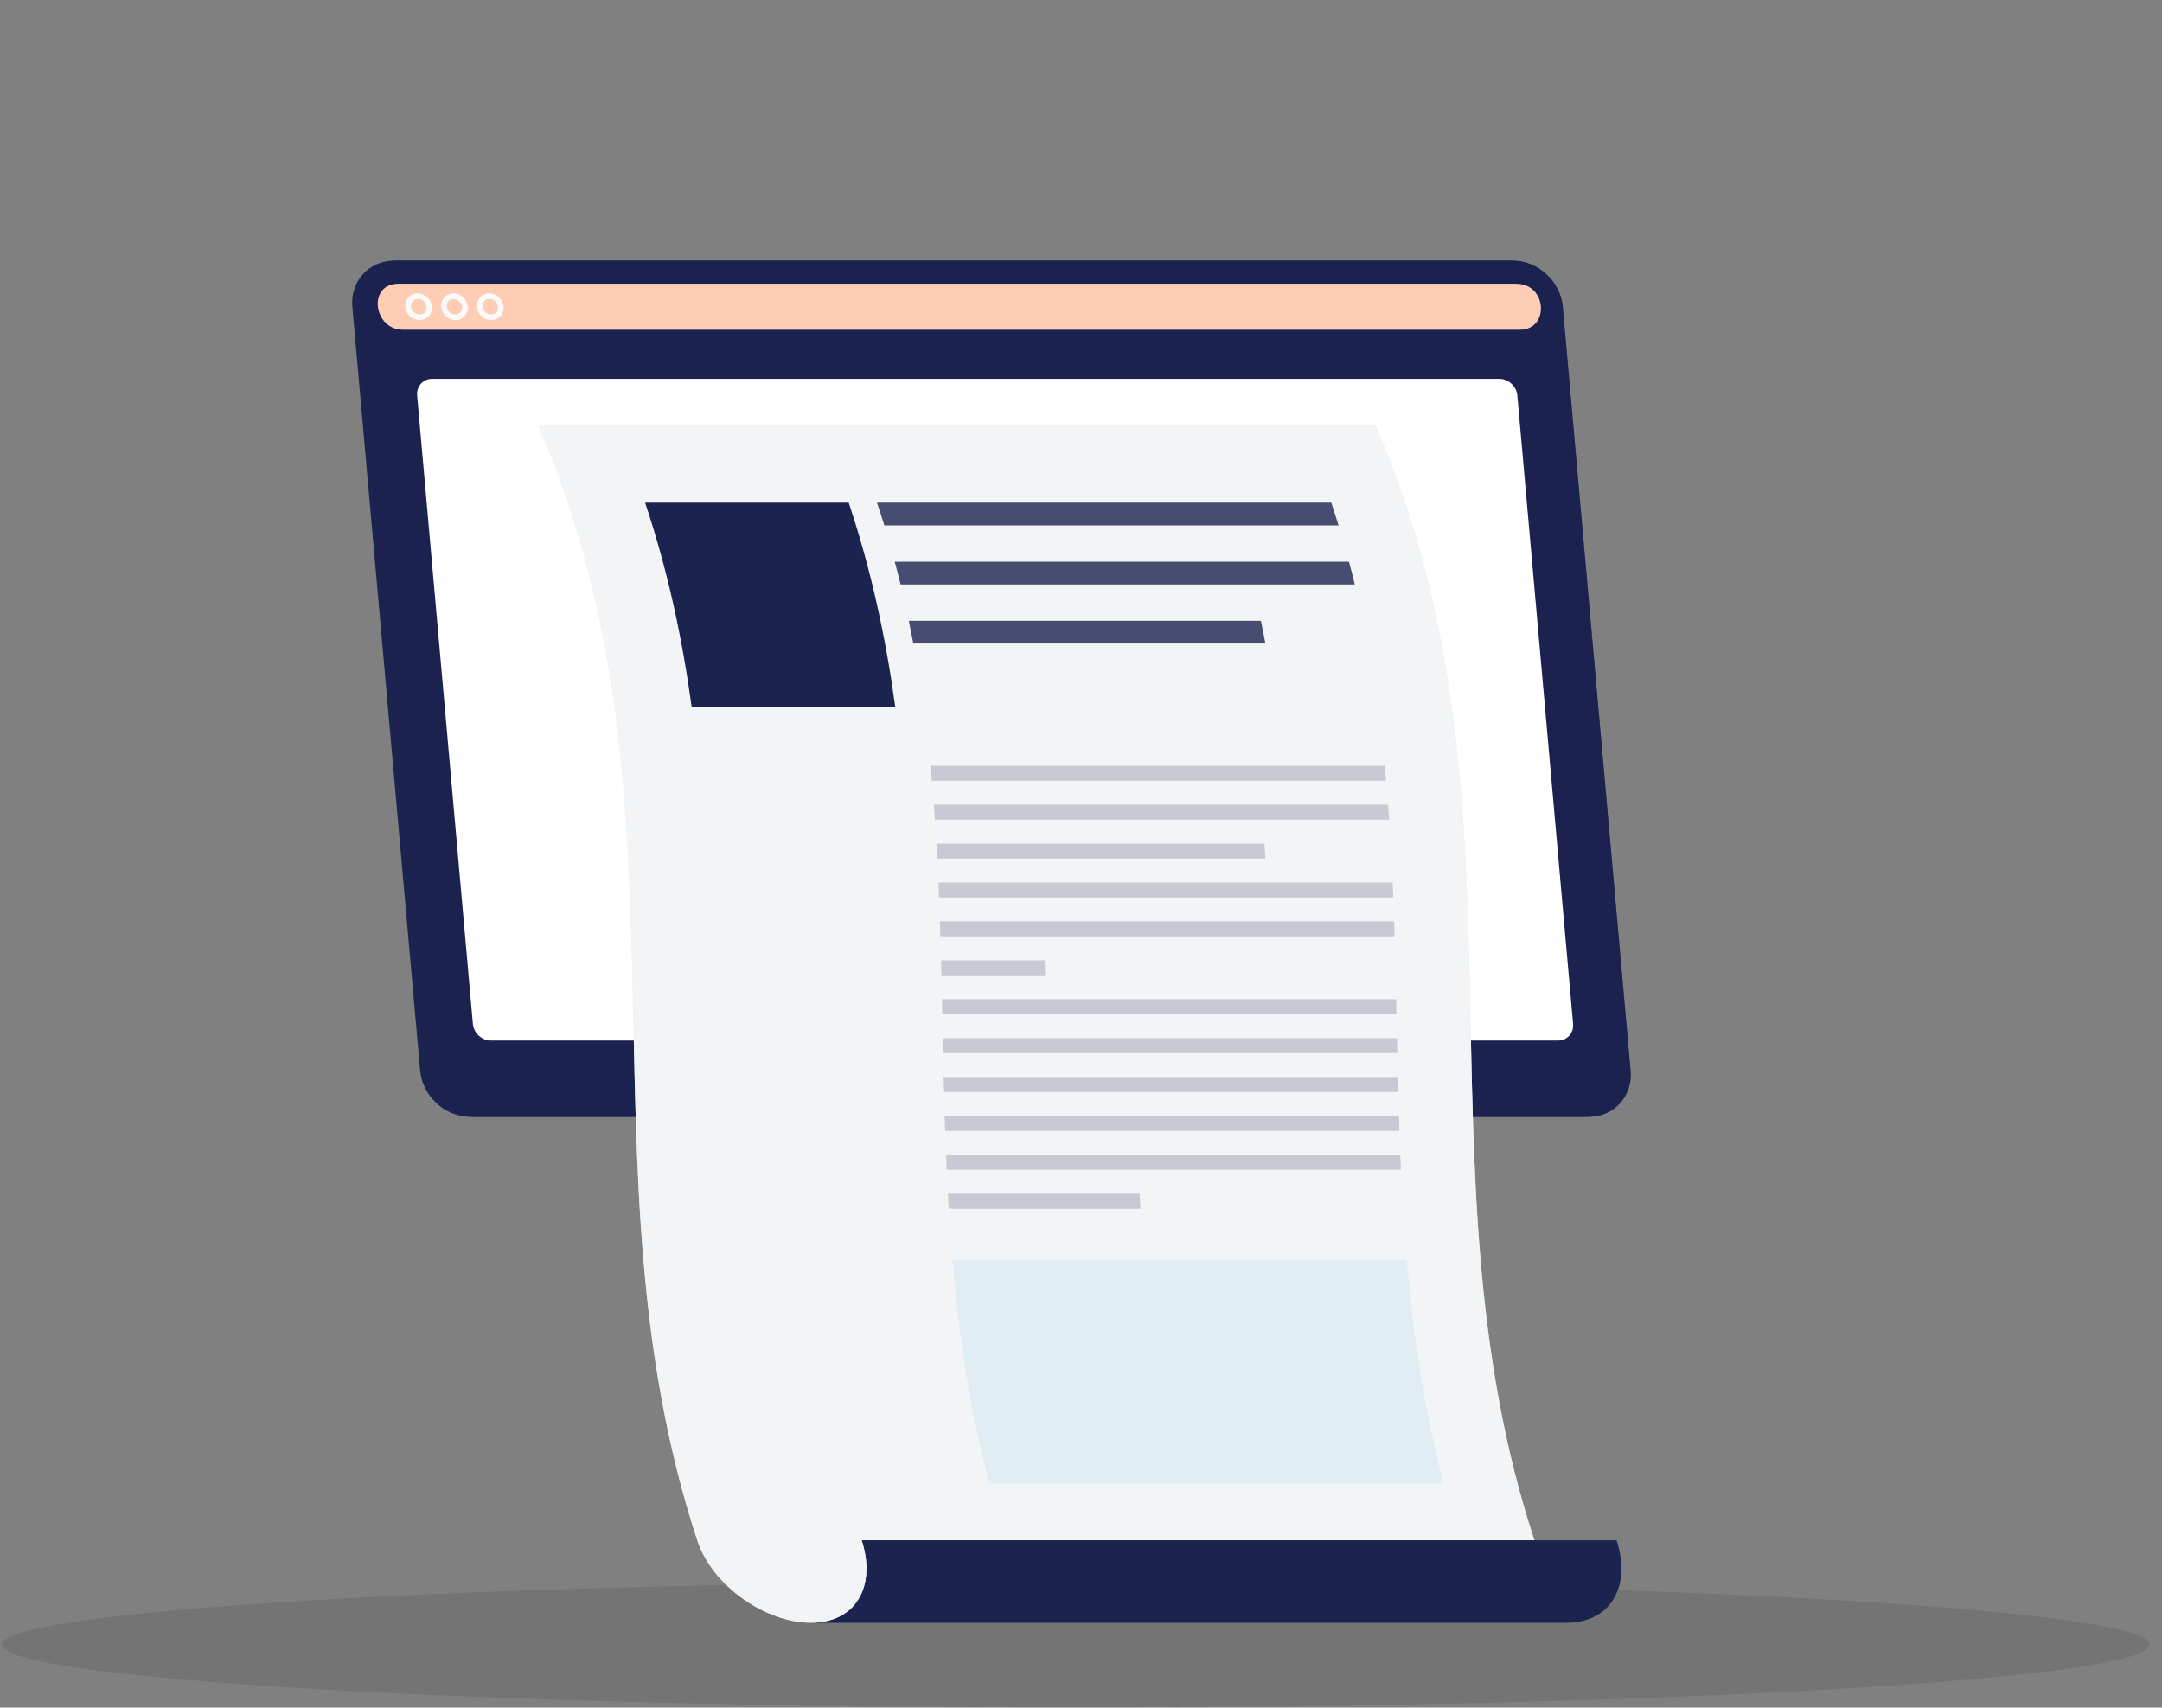 <svg width="157" height="124" viewBox="0 0 157 124" fill="none" xmlns="http://www.w3.org/2000/svg">
<rect x="0" y="0" width="157" height="124" fill="#808080" stroke="none"/>
<g clip-path="url(#clip0_306_12444)">
<path d="M78.125 123.996C121.203 123.996 156.125 121.948 156.125 119.423C156.125 116.898 121.203 114.851 78.125 114.851C35.047 114.851 0.125 116.898 0.125 119.423C0.125 121.948 35.047 123.996 78.125 123.996Z" fill="#030303" fill-opacity="0.09"/>
<path d="M34.138 81.099H115.119C116.95 81.099 118.318 79.593 118.153 77.755L113.229 22.274C113.064 20.436 111.434 18.93 109.6 18.93H28.619C26.789 18.93 25.421 20.436 25.586 22.274L30.51 77.755C30.675 79.593 32.304 81.099 34.138 81.099Z" fill="#1B234F"/>
<path d="M34.396 81.099H115.377C117.208 81.099 118.575 79.593 118.41 77.755L113.486 22.274C113.321 20.436 111.692 18.93 109.858 18.93H28.881C27.05 18.93 25.683 20.436 25.848 22.274L30.771 77.755C30.936 79.593 32.566 81.099 34.4 81.099H34.396Z" fill="#1B234F"/>
<path opacity="0.48" d="M34.396 81.099H115.377C117.208 81.099 118.575 79.593 118.41 77.755L113.486 22.274C113.321 20.436 111.692 18.93 109.858 18.93H28.881C27.05 18.93 25.683 20.436 25.848 22.274L30.771 77.755C30.936 79.593 32.566 81.099 34.4 81.099H34.396Z" fill="#1B234F"/>
<path d="M110.006 20.602H29.029C28.937 20.602 28.849 20.602 28.76 20.614C26.692 20.783 27.171 23.946 29.259 23.946H110.377C112.464 23.946 112.38 20.783 110.284 20.614C110.196 20.606 110.103 20.602 110.011 20.602H110.006Z" fill="#FECDB3"/>
<path d="M30.47 23.244C29.947 23.244 29.484 22.815 29.436 22.294C29.412 22.032 29.492 21.785 29.665 21.596C29.834 21.41 30.072 21.305 30.333 21.305C30.856 21.305 31.319 21.733 31.363 22.254C31.387 22.517 31.306 22.763 31.134 22.953C30.965 23.139 30.727 23.244 30.466 23.244H30.47ZM30.337 21.709C30.192 21.709 30.059 21.765 29.967 21.866C29.874 21.967 29.83 22.108 29.842 22.254C29.87 22.577 30.152 22.836 30.474 22.836C30.619 22.836 30.751 22.779 30.844 22.678C30.936 22.577 30.981 22.436 30.969 22.29C30.94 21.967 30.659 21.709 30.337 21.709Z" fill="#FAFAFA"/>
<path d="M33.068 23.244C32.545 23.244 32.083 22.815 32.038 22.294C32.014 22.032 32.095 21.785 32.268 21.596C32.437 21.41 32.674 21.305 32.935 21.305C33.459 21.305 33.921 21.733 33.969 22.254C33.993 22.517 33.913 22.763 33.74 22.953C33.571 23.139 33.334 23.244 33.072 23.244H33.068ZM32.931 21.709C32.787 21.709 32.654 21.765 32.561 21.866C32.469 21.967 32.425 22.108 32.437 22.254C32.465 22.577 32.746 22.836 33.068 22.836C33.213 22.836 33.346 22.779 33.438 22.678C33.531 22.577 33.575 22.436 33.563 22.29C33.535 21.967 33.253 21.709 32.931 21.709Z" fill="#FAFAFA"/>
<path d="M35.663 23.244C35.14 23.244 34.677 22.815 34.633 22.294C34.609 22.032 34.689 21.785 34.862 21.596C35.031 21.41 35.269 21.305 35.53 21.305C36.053 21.305 36.516 21.733 36.564 22.254C36.588 22.517 36.508 22.763 36.335 22.953C36.166 23.139 35.928 23.244 35.667 23.244H35.663ZM35.53 21.709C35.385 21.709 35.253 21.765 35.16 21.866C35.068 21.967 35.023 22.108 35.035 22.254C35.064 22.577 35.345 22.836 35.667 22.836C35.812 22.836 35.945 22.779 36.037 22.678C36.13 22.577 36.174 22.436 36.162 22.29C36.134 21.967 35.852 21.709 35.53 21.709Z" fill="#FAFAFA"/>
<path d="M35.655 75.561H113.136C113.803 75.561 114.294 75.02 114.234 74.349L110.187 28.721C110.127 28.05 109.539 27.509 108.871 27.509H31.39C30.723 27.509 30.232 28.05 30.292 28.721L34.339 74.349C34.4 75.02 34.987 75.561 35.655 75.561Z" fill="white"/>
<path d="M62.569 111.851C63.647 115.159 62.183 117.841 58.884 117.841H113.708C117.007 117.841 118.475 115.159 117.393 111.851C99.117 111.851 80.845 111.851 62.569 111.851Z" fill="#1B234F"/>
<path d="M39.087 30.882C50.838 57.869 41.754 84.86 50.633 111.847C51.711 115.155 55.589 117.837 58.884 117.837C62.182 117.837 63.647 115.155 62.569 111.847C78.853 111.847 95.138 111.847 111.423 111.847C102.544 84.86 111.628 57.869 99.877 30.882H39.087Z" fill="#E0EBF1"/>
<path opacity="0.8" d="M39.087 30.882C50.838 57.869 41.754 84.86 50.633 111.847C51.711 115.155 55.589 117.837 58.884 117.837C62.182 117.837 63.647 115.155 62.569 111.847C78.853 111.847 95.138 111.847 111.423 111.847C102.544 84.86 111.628 57.869 99.877 30.882H39.087Z" fill="#F6F6F6"/>
<path d="M65.014 51.349H50.23C49.554 46.401 48.504 41.453 46.847 36.505H61.631C63.288 41.453 64.338 46.401 65.014 51.349Z" fill="#1B234F"/>
<path opacity="0.6" d="M104.837 107.719H71.849C70.417 102.318 69.629 96.913 69.166 91.513C80.161 91.513 91.159 91.513 102.154 91.513C102.616 96.913 103.405 102.318 104.837 107.719Z" fill="#D5E8F3"/>
<g opacity="0.8">
<path d="M97.205 38.153H64.218C64.049 37.604 63.872 37.054 63.687 36.505H96.674C96.859 37.054 97.036 37.604 97.205 38.153Z" fill="#1B234F"/>
<path d="M98.384 42.439C87.389 42.439 76.391 42.439 65.396 42.439C65.263 41.89 65.123 41.34 64.974 40.791H97.961C98.11 41.34 98.251 41.89 98.384 42.439Z" fill="#1B234F"/>
<path d="M91.891 46.728H66.322C66.217 46.179 66.109 45.629 65.996 45.08H91.566C91.682 45.629 91.791 46.179 91.891 46.728Z" fill="#1B234F"/>
</g>
<g opacity="0.2">
<path d="M100.657 56.698H67.669C67.637 56.334 67.605 55.975 67.568 55.611C78.563 55.611 89.562 55.611 100.556 55.611C100.592 55.975 100.625 56.334 100.657 56.698Z" fill="#1B234F"/>
<path d="M100.878 59.521H67.89C67.866 59.158 67.838 58.798 67.81 58.435C78.804 58.435 89.803 58.435 100.797 58.435C100.826 58.798 100.85 59.158 100.878 59.521Z" fill="#1B234F"/>
<path d="M91.887 62.349C83.946 62.349 76.004 62.349 68.063 62.349C68.043 61.986 68.023 61.626 68.003 61.263H91.826C91.847 61.626 91.867 61.986 91.887 62.349Z" fill="#1B234F"/>
<path d="M101.179 65.172H68.192C68.176 64.809 68.164 64.45 68.147 64.086H101.135C101.151 64.45 101.167 64.809 101.179 65.172Z" fill="#1B234F"/>
<path d="M101.276 67.996C90.281 67.996 79.283 67.996 68.288 67.996C68.276 67.632 68.264 67.273 68.256 66.909H101.244C101.256 67.273 101.268 67.632 101.276 67.996Z" fill="#1B234F"/>
<path d="M75.896 70.824H68.365C68.357 70.46 68.349 70.101 68.337 69.737H75.868C75.876 70.101 75.888 70.46 75.896 70.824Z" fill="#1B234F"/>
<path d="M101.413 73.647H68.425C68.418 73.284 68.409 72.924 68.401 72.561H101.389C101.397 72.924 101.405 73.284 101.413 73.647Z" fill="#1B234F"/>
<path d="M101.474 76.474H68.486C68.478 76.111 68.47 75.751 68.462 75.388H101.45C101.458 75.751 101.466 76.111 101.474 76.474Z" fill="#1B234F"/>
<path d="M101.537 79.299C90.543 79.299 79.544 79.299 68.55 79.299C68.542 78.935 68.529 78.576 68.522 78.212H101.509C101.517 78.576 101.525 78.935 101.537 79.299Z" fill="#1B234F"/>
<path d="M101.623 82.122H68.635C68.623 81.758 68.611 81.399 68.599 81.035C79.593 81.035 90.592 81.035 101.586 81.035C101.598 81.399 101.611 81.758 101.623 82.122Z" fill="#1B234F"/>
<path d="M101.735 84.949H68.748C68.731 84.585 68.715 84.226 68.699 83.862H101.687C101.703 84.226 101.715 84.585 101.735 84.949Z" fill="#1B234F"/>
<path d="M82.82 87.773H68.896C68.876 87.41 68.852 87.05 68.836 86.686C73.478 86.686 78.117 86.686 82.759 86.686C82.779 87.05 82.799 87.41 82.82 87.773Z" fill="#1B234F"/>
</g>
</g>
<defs>
<clipPath id="clip0_306_12444">
<rect width="156" height="124" fill="white" transform="translate(0.125)"/>
</clipPath>
</defs>
</svg>
